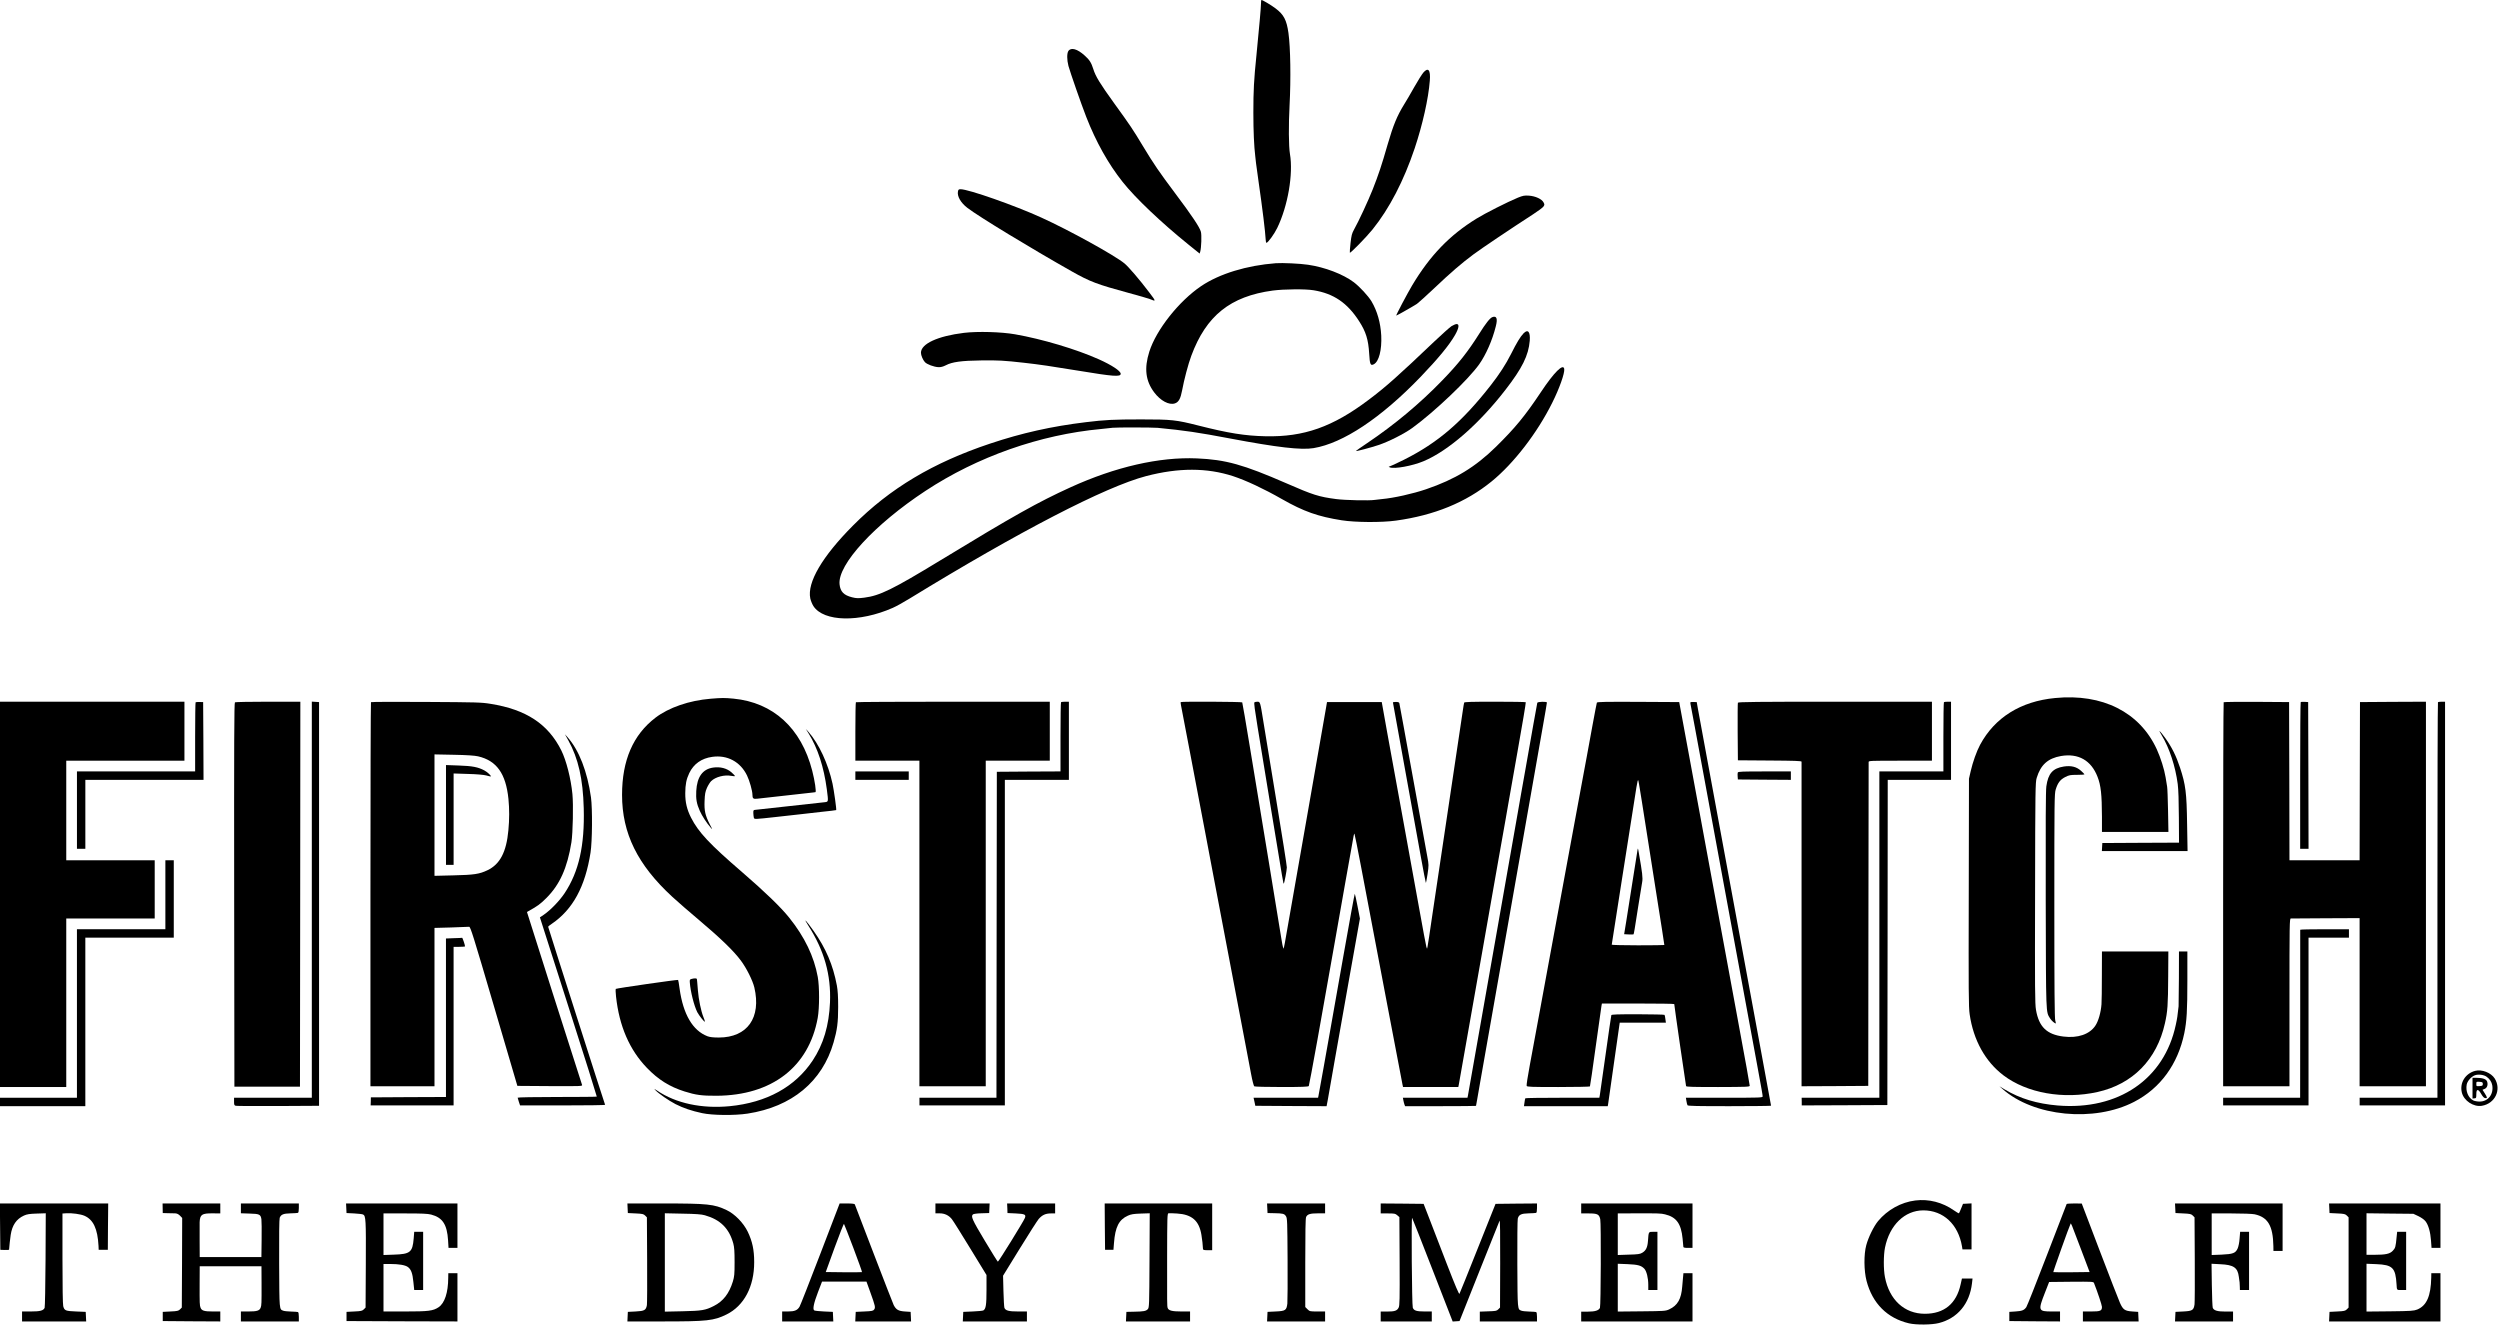 <svg width="151" height="80" viewBox="0 0 151 80" fill="none" xmlns="http://www.w3.org/2000/svg">
<g clip-path="url(#clip0_5697_8344)">
<path d="M76.164 0.217C76.164 0.444 76.053 1.666 75.892 3.308C75.735 4.84 75.703 5.469 75.703 6.806C75.703 7.912 75.745 8.851 75.818 9.439C75.828 9.527 75.851 9.717 75.864 9.855C75.883 9.994 75.943 10.461 76.007 10.896C76.265 12.696 76.417 13.946 76.449 14.492C76.454 14.589 76.472 14.667 76.491 14.667C76.583 14.667 76.965 14.14 77.144 13.77C77.789 12.442 78.121 10.508 77.913 9.3C77.835 8.833 77.826 7.574 77.891 6.339C77.973 4.77 77.946 2.873 77.822 1.99C77.711 1.208 77.545 0.884 77.039 0.504C76.767 0.301 76.265 0 76.191 0C76.177 0 76.164 0.097 76.164 0.217Z" fill="black"/>
<path d="M64.529 3.082C64.437 3.225 64.437 3.609 64.534 3.984C64.631 4.34 65.303 6.279 65.607 7.056C66.197 8.57 66.942 9.902 67.808 10.989C68.582 11.966 70.12 13.428 71.792 14.779L72.459 15.316L72.496 15.191C72.561 14.959 72.588 14.191 72.533 13.997C72.464 13.729 71.976 13.002 71 11.702C70.028 10.406 69.687 9.911 69.024 8.81C68.421 7.806 68.255 7.561 67.306 6.251C66.441 5.053 66.169 4.609 66.035 4.169C65.915 3.785 65.805 3.614 65.515 3.355C65.073 2.952 64.686 2.846 64.529 3.082Z" fill="black"/>
<path d="M85.964 4.391C85.877 4.497 85.633 4.886 85.421 5.261C85.209 5.64 84.933 6.112 84.804 6.316C84.38 7.005 84.155 7.556 83.814 8.722C83.45 9.994 83.266 10.54 82.907 11.452C82.639 12.127 82.059 13.377 81.788 13.858C81.654 14.098 81.626 14.209 81.571 14.691C81.539 14.991 81.52 15.251 81.53 15.264C81.571 15.301 82.534 14.316 82.902 13.858C83.924 12.59 84.79 10.915 85.449 8.953C85.923 7.533 86.278 5.955 86.36 4.881C86.416 4.22 86.264 4.039 85.964 4.391Z" fill="black"/>
<path d="M57.862 11.554C57.798 11.85 58.028 12.248 58.433 12.558C59.129 13.09 62.242 14.982 64.747 16.398C65.847 17.018 66.262 17.175 68.173 17.694C68.781 17.86 69.352 18.022 69.439 18.059C69.84 18.226 69.84 18.221 69.403 17.647C68.841 16.902 68.159 16.107 67.915 15.908C67.326 15.422 64.567 13.899 62.896 13.141C61.293 12.41 58.498 11.429 58.019 11.429C57.913 11.429 57.881 11.452 57.862 11.554Z" fill="black"/>
<path d="M91.683 11.938C91.066 12.192 89.694 12.886 89.187 13.201C87.562 14.2 86.378 15.426 85.296 17.235C85.006 17.721 84.297 19.063 84.333 19.063C84.366 19.063 85.42 18.466 85.586 18.351C85.669 18.295 86.148 17.86 86.65 17.388C87.635 16.453 88.271 15.907 88.989 15.371C89.413 15.051 91.278 13.797 92.6 12.942C92.903 12.747 93.189 12.534 93.226 12.474C93.295 12.372 93.295 12.349 93.23 12.224C93.124 12.021 92.742 11.845 92.346 11.817C92.07 11.799 91.987 11.817 91.683 11.938Z" fill="black"/>
<path d="M77.062 15.898C75.303 16.032 73.664 16.532 72.554 17.277C71.205 18.189 69.837 19.919 69.418 21.242C69.1 22.251 69.192 23.005 69.713 23.699C70.095 24.208 70.611 24.481 70.961 24.366C71.191 24.292 71.306 24.079 71.398 23.588C71.518 22.936 71.767 21.992 71.955 21.488C72.853 19.068 74.313 17.897 76.874 17.55C77.546 17.462 78.854 17.448 79.342 17.532C80.553 17.73 81.382 18.295 82.091 19.401C82.501 20.035 82.648 20.511 82.699 21.363C82.736 22.011 82.777 22.108 82.98 22.001C83.288 21.839 83.468 21.136 83.427 20.266C83.385 19.489 83.187 18.79 82.837 18.198C82.635 17.869 82.132 17.323 81.769 17.046C81.124 16.56 80.023 16.139 79.006 15.991C78.518 15.917 77.463 15.87 77.062 15.898Z" fill="black"/>
<path d="M90.137 19.155C89.99 19.211 89.736 19.535 89.35 20.15C88.668 21.238 88.078 21.982 87.125 22.963C85.762 24.375 84.224 25.656 82.58 26.762C82.198 27.017 81.889 27.234 81.899 27.243C81.922 27.267 82.783 27.04 83.257 26.882C83.87 26.679 84.814 26.202 85.306 25.846C86.642 24.874 88.686 22.931 89.345 22.001C89.75 21.427 90.137 20.553 90.344 19.72C90.469 19.243 90.399 19.058 90.137 19.155Z" fill="black"/>
<path d="M87.669 19.701C87.558 19.775 87.098 20.187 86.642 20.618C84.436 22.718 83.709 23.366 82.668 24.148C80.49 25.79 78.754 26.401 76.437 26.35C75.194 26.323 74.208 26.165 72.385 25.703C71.035 25.36 70.764 25.332 68.931 25.332C67.269 25.332 66.734 25.36 65.592 25.499C63.502 25.753 61.729 26.151 59.813 26.79C56.359 27.942 53.753 29.497 51.524 31.741C49.659 33.615 48.742 35.183 48.941 36.145C48.973 36.289 49.06 36.502 49.134 36.613C49.756 37.561 51.911 37.603 53.923 36.715C54.126 36.627 54.586 36.372 54.945 36.15C61.568 32.092 66.762 29.404 69.226 28.756C71.197 28.243 72.896 28.247 74.48 28.761C75.263 29.02 76.336 29.52 77.427 30.144C78.744 30.894 79.605 31.199 81.042 31.426C81.862 31.555 83.451 31.565 84.312 31.445C86.633 31.125 88.535 30.348 90.096 29.076C91.427 27.993 92.845 26.156 93.752 24.333C94.185 23.472 94.516 22.538 94.48 22.288C94.429 21.927 93.867 22.482 93.066 23.69C92.103 25.133 91.519 25.841 90.363 26.98C89.11 28.21 87.894 28.951 86.131 29.552C85.325 29.825 84.188 30.08 83.469 30.144C83.312 30.158 83.115 30.181 83.027 30.195C82.709 30.246 81.226 30.214 80.706 30.144C79.656 30.006 79.306 29.895 77.708 29.196C75.097 28.058 74.038 27.762 72.293 27.687C70.027 27.59 67.37 28.197 64.653 29.436C62.71 30.32 61.213 31.158 56.82 33.832C53.909 35.604 53.14 35.979 52.201 36.099C51.828 36.145 51.727 36.141 51.464 36.076C50.962 35.951 50.755 35.734 50.709 35.29C50.589 34.1 52.827 31.671 55.899 29.649C59.039 27.581 62.811 26.253 66.513 25.911C66.817 25.883 67.13 25.851 67.204 25.837C67.411 25.809 69.603 25.814 69.921 25.841C71.551 25.999 72.371 26.119 74.319 26.489C77.132 27.021 78.597 27.192 79.338 27.067C81.121 26.771 83.409 25.249 85.799 22.769C86.872 21.649 87.54 20.84 87.89 20.224C88.12 19.817 88.157 19.572 87.982 19.572C87.922 19.572 87.784 19.632 87.669 19.701Z" fill="black"/>
<path d="M92.02 20.136C91.822 20.345 91.61 20.696 91.269 21.376C90.951 22.006 90.565 22.598 90.058 23.25C88.317 25.48 86.853 26.739 84.804 27.766C84.352 27.993 83.947 28.178 83.906 28.183C83.86 28.183 83.874 28.201 83.943 28.229C84.214 28.34 85.306 28.141 85.978 27.859C87.47 27.234 89.317 25.629 90.928 23.546C91.937 22.246 92.324 21.469 92.397 20.581C92.439 20.039 92.287 19.859 92.02 20.136Z" fill="black"/>
<path d="M58.227 20.104C56.633 20.299 55.625 20.766 55.625 21.307C55.625 21.465 55.745 21.742 55.864 21.872C55.993 22.011 56.412 22.163 56.679 22.177C56.831 22.182 56.956 22.149 57.131 22.061C57.504 21.862 58.07 21.784 59.263 21.77C60.294 21.756 60.631 21.774 61.865 21.913C62.744 22.011 63.509 22.122 65.134 22.39C67.257 22.741 67.69 22.774 67.69 22.575C67.69 22.408 67.151 22.052 66.368 21.701C65.01 21.094 62.952 20.479 61.312 20.192C60.469 20.044 59.051 20.007 58.227 20.104Z" fill="black"/>
<path d="M124.125 42.161C122.053 42.36 120.487 43.336 119.599 44.983C119.391 45.367 119.152 46.043 119.032 46.57L118.926 47.033L118.913 53.904C118.899 59.905 118.903 60.835 118.968 61.265C119.193 62.825 119.912 64.12 121.012 64.953C122.431 66.026 124.627 66.415 126.69 65.957C128.813 65.485 130.273 64 130.761 61.811C130.923 61.09 130.95 60.706 130.959 58.98L130.969 57.467H128.961H126.958L126.953 58.91C126.953 59.706 126.944 60.493 126.93 60.659C126.893 61.145 126.746 61.672 126.562 61.946C126.216 62.473 125.498 62.718 124.627 62.607C123.624 62.482 123.149 62.02 122.974 60.997C122.91 60.631 122.905 59.78 122.919 53.922C122.928 47.667 122.937 47.246 123.016 46.987C123.255 46.195 123.693 45.802 124.485 45.663C125.535 45.487 126.308 45.927 126.69 46.917C126.893 47.431 126.953 47.986 126.958 49.332V50.249H128.965H130.973L130.95 48.962C130.936 48.259 130.913 47.607 130.895 47.519C130.881 47.431 130.84 47.176 130.803 46.954C130.72 46.454 130.503 45.77 130.269 45.256C129.237 43.012 126.99 41.879 124.125 42.161Z" fill="black"/>
<path d="M42.923 42.203C41.634 42.309 40.395 42.734 39.589 43.35C38.24 44.382 37.572 45.922 37.572 48.009C37.572 50.337 38.507 52.234 40.612 54.172C40.902 54.441 41.648 55.089 42.269 55.611C43.54 56.685 44.323 57.444 44.747 58.017C45.088 58.471 45.461 59.22 45.562 59.641C45.99 61.469 45.143 62.663 43.421 62.667C43.075 62.667 42.877 62.644 42.73 62.589C41.837 62.246 41.266 61.265 41.049 59.729C41.012 59.443 40.971 59.197 40.957 59.188C40.929 59.16 37.236 59.692 37.195 59.729C37.176 59.748 37.181 59.956 37.209 60.197C37.402 61.978 38.024 63.412 39.074 64.5C39.755 65.208 40.441 65.638 41.348 65.925C42.025 66.138 42.389 66.189 43.282 66.184C46.621 66.165 48.85 64.449 49.389 61.488C49.499 60.886 49.499 59.586 49.393 59.008C49.168 57.767 48.601 56.592 47.671 55.431C47.165 54.797 46.202 53.867 44.825 52.678C42.854 50.98 42.187 50.267 41.74 49.388C41.491 48.898 41.385 48.458 41.39 47.903C41.394 47.38 41.454 47.07 41.629 46.7C41.892 46.145 42.371 45.802 43.02 45.714C43.927 45.585 44.719 46.01 45.12 46.839C45.272 47.149 45.447 47.769 45.447 48C45.447 48.231 45.498 48.273 45.751 48.241C45.875 48.227 46.663 48.139 47.496 48.046C48.334 47.958 49.057 47.875 49.108 47.866C49.158 47.856 49.223 47.847 49.251 47.847C49.315 47.843 49.214 47.153 49.057 46.547C48.394 43.974 46.699 42.429 44.305 42.198C43.757 42.147 43.609 42.147 42.923 42.203Z" fill="black"/>
<path d="M-0.004 54.02V65.656H1.999H4.002V60.567V55.477H6.673H9.344V53.719V51.961H6.673H4.002V48.953V45.946H7.571H11.14V44.164V42.383H5.568H-0.004V54.02Z" fill="black"/>
<path d="M11.814 42.42C11.8 42.434 11.786 43.377 11.786 44.52V46.593H8.217H4.648V48.93V51.266H4.902H5.155V49.184V47.102H8.724H12.293L12.284 44.752L12.27 42.406L12.053 42.401C11.934 42.396 11.828 42.406 11.814 42.42Z" fill="black"/>
<path d="M14.19 42.42C14.144 42.452 14.135 44.807 14.144 54.047L14.158 65.633H16.138H18.118L18.132 54.006L18.141 42.383H16.198C15.125 42.383 14.222 42.401 14.19 42.42Z" fill="black"/>
<path d="M18.834 54.339V66.304H16.485H14.137V66.536C14.137 66.735 14.15 66.767 14.243 66.79C14.298 66.804 15.454 66.809 16.808 66.804L19.271 66.79V54.598V42.406L19.055 42.392L18.834 42.378V54.339Z" fill="black"/>
<path d="M22.407 42.411C22.389 42.429 22.375 47.658 22.375 54.029V65.61H24.309H26.243V60.831V56.046L27.247 56.019C27.795 56 28.288 55.982 28.334 55.977C28.412 55.963 28.569 56.458 29.835 60.775L31.249 65.587L33.215 65.601C35.076 65.61 35.181 65.606 35.158 65.532C34.855 64.611 31.82 55.089 31.829 55.084C32.488 54.714 32.612 54.626 32.99 54.251C33.809 53.441 34.265 52.423 34.514 50.873C34.601 50.313 34.638 48.62 34.574 47.959C34.482 47.024 34.205 45.932 33.901 45.321C33.105 43.729 31.779 42.855 29.637 42.513C29.071 42.42 28.808 42.415 25.737 42.397C23.927 42.383 22.43 42.392 22.407 42.411ZM28.873 45.682C29.996 45.941 30.554 46.723 30.71 48.255C30.77 48.865 30.77 49.485 30.706 50.152C30.586 51.466 30.199 52.201 29.444 52.562C28.956 52.794 28.642 52.844 27.385 52.872L26.243 52.9V49.231V45.566L27.408 45.589C28.2 45.603 28.666 45.636 28.873 45.682Z" fill="black"/>
<path d="M26.938 49.226V52.238H27.168H27.398V49.481V46.718L28.264 46.746C28.807 46.76 29.217 46.797 29.378 46.839C29.516 46.88 29.636 46.904 29.645 46.899C29.682 46.857 29.447 46.64 29.254 46.533C28.881 46.334 28.545 46.265 27.711 46.237L26.938 46.209V49.226Z" fill="black"/>
<path d="M51.696 42.415C51.678 42.429 51.664 43.234 51.664 44.197V45.946H53.598H55.532V55.778V65.61H57.535H59.539V55.778V45.946H61.473H63.407V44.164V42.383H57.568C54.353 42.383 51.71 42.397 51.696 42.415Z" fill="black"/>
<path d="M64.087 42.415C64.068 42.429 64.054 43.377 64.054 44.52V46.593L62.134 46.602L60.209 46.616L60.196 56.463L60.186 66.304H57.861H55.535V66.535V66.767H58.114H60.693V56.934V47.102H62.627H64.561V44.742V42.383H64.34C64.216 42.383 64.1 42.397 64.087 42.415Z" fill="black"/>
<path d="M71.319 42.406C71.305 42.42 71.314 42.517 71.337 42.628C71.36 42.734 71.586 43.914 71.839 45.252C72.093 46.589 72.392 48.171 72.507 48.768C72.618 49.365 72.751 50.063 72.802 50.318C72.848 50.572 72.972 51.215 73.073 51.752C73.175 52.284 73.341 53.159 73.442 53.696C73.599 54.538 74.989 61.834 75.316 63.551C75.381 63.879 75.491 64.472 75.565 64.865C75.638 65.263 75.726 65.596 75.758 65.615C75.79 65.638 76.536 65.656 77.412 65.656C78.636 65.656 79.019 65.642 79.051 65.596C79.083 65.554 79.894 61.062 80.612 56.958C80.819 55.755 81.736 50.605 81.763 50.466C81.777 50.392 81.8 50.346 81.809 50.355C81.823 50.364 81.998 51.248 82.201 52.312C82.403 53.381 82.73 55.116 82.933 56.171C83.135 57.226 83.518 59.248 83.785 60.659C84.301 63.384 84.66 65.258 84.71 65.504L84.743 65.656H86.41H88.081L88.109 65.527C88.136 65.402 88.247 64.773 88.85 61.33C88.961 60.691 89.283 58.873 89.564 57.282C90.172 53.844 90.126 54.089 90.504 51.937C90.669 50.993 90.858 49.934 90.923 49.578C90.987 49.221 91.056 48.805 91.084 48.652C91.111 48.5 91.365 47.042 91.655 45.413C91.945 43.785 92.171 42.438 92.157 42.415C92.148 42.397 91.309 42.383 90.296 42.383C88.864 42.383 88.45 42.397 88.436 42.438C88.422 42.471 88.385 42.707 88.348 42.961C88.312 43.215 88.146 44.34 87.975 45.46C87.239 50.392 86.562 54.931 86.502 55.338C86.368 56.282 86.244 57.078 86.221 57.189L86.193 57.305L86.152 57.189C86.133 57.124 85.935 56.092 85.724 54.899C85.507 53.7 85.06 51.234 84.729 49.416C84.397 47.597 83.974 45.275 83.789 44.257L83.458 42.406H81.805H80.151L80.096 42.73C79.99 43.345 79.152 48.148 78.972 49.161C78.871 49.721 78.595 51.313 78.351 52.701C77.448 57.883 77.55 57.332 77.504 57.235C77.481 57.198 77.43 56.934 77.388 56.657C77.342 56.375 76.997 54.274 76.624 51.984C76.246 49.693 75.74 46.616 75.496 45.14C75.256 43.669 75.044 42.447 75.031 42.424C75.008 42.383 71.36 42.364 71.319 42.406Z" fill="black"/>
<path d="M75.768 42.42C75.731 42.443 75.791 42.892 75.962 43.933C76.095 44.747 76.454 46.931 76.758 48.791C77.532 53.487 77.513 53.395 77.541 53.367C77.578 53.33 77.725 52.562 77.725 52.391C77.73 52.308 77.44 50.475 77.085 48.319C76.731 46.163 76.376 43.988 76.293 43.493C76.118 42.401 76.114 42.383 75.948 42.383C75.874 42.383 75.796 42.401 75.768 42.42Z" fill="black"/>
<path d="M84.133 42.429C84.133 42.443 84.446 44.173 84.828 46.274C85.21 48.37 85.653 50.813 85.809 51.697C85.97 52.58 86.108 53.316 86.122 53.325C86.131 53.339 86.177 53.099 86.224 52.798C86.302 52.257 86.302 52.238 86.21 51.743C86.159 51.47 85.887 49.971 85.606 48.421C85.325 46.866 85.081 45.506 85.054 45.39C85.031 45.275 84.906 44.59 84.777 43.863C84.648 43.137 84.533 42.512 84.52 42.471C84.506 42.42 84.446 42.397 84.317 42.397C84.216 42.397 84.133 42.41 84.133 42.429Z" fill="black"/>
<path d="M92.853 42.448C92.839 42.494 92.471 44.553 92.139 46.455C92.061 46.899 91.937 47.597 91.863 48.005C91.794 48.412 91.702 48.921 91.665 49.138C91.628 49.356 91.356 50.883 91.066 52.539C90.776 54.191 90.505 55.722 90.468 55.94C90.122 57.911 88.704 65.953 88.662 66.179L88.635 66.304H86.682H84.734L84.762 66.452C84.776 66.536 84.808 66.651 84.827 66.707L84.868 66.813H87.009C88.188 66.813 89.151 66.804 89.151 66.795C89.151 66.785 89.183 66.614 89.22 66.415C89.257 66.212 89.326 65.809 89.376 65.518C89.501 64.81 91.886 51.248 92.006 50.596C92.089 50.119 92.692 46.714 93.203 43.79C93.332 43.072 93.433 42.462 93.433 42.434C93.433 42.364 92.881 42.378 92.853 42.448Z" fill="black"/>
<path d="M96.451 42.439C96.437 42.471 96.326 43.059 96.198 43.748C96.073 44.433 95.907 45.331 95.834 45.738C95.76 46.145 95.645 46.76 95.58 47.103C95.516 47.445 95.194 49.194 94.862 50.989C94.121 55.001 93.794 56.787 93.407 58.878C93.246 59.767 93.071 60.715 93.02 60.983C92.932 61.456 92.85 61.913 92.398 64.347C92.278 64.99 92.191 65.546 92.21 65.587C92.233 65.647 92.477 65.657 94.121 65.657C95.157 65.657 96.018 65.638 96.032 65.62C96.045 65.597 96.202 64.532 96.377 63.246C96.557 61.964 96.713 60.845 96.727 60.766L96.755 60.613H98.937C100.139 60.613 101.125 60.627 101.125 60.646C101.125 60.734 101.82 65.546 101.839 65.601C101.857 65.647 102.267 65.657 103.773 65.657C105.49 65.652 105.684 65.647 105.684 65.578C105.684 65.509 105.449 64.213 104.924 61.377C104.463 58.878 104.15 57.18 104.049 56.634C104.017 56.444 103.828 55.431 103.635 54.39C103.441 53.344 103.211 52.095 103.123 51.614C103.036 51.128 102.852 50.129 102.714 49.393C102.575 48.653 102.341 47.376 102.189 46.547C102.037 45.719 101.802 44.451 101.668 43.725L101.424 42.406L98.947 42.392C96.99 42.383 96.465 42.392 96.451 42.439ZM99.002 47.385C99.029 47.524 99.099 47.968 99.163 48.375C99.412 49.939 100.121 54.455 100.181 54.853C100.218 55.08 100.31 55.672 100.388 56.162C100.462 56.653 100.526 57.064 100.526 57.078C100.526 57.087 99.812 57.097 98.937 57.097C98.062 57.097 97.349 57.078 97.349 57.06C97.349 57.041 97.616 55.316 97.947 53.229C98.274 51.147 98.615 48.972 98.707 48.398C98.937 46.917 98.928 46.95 99.002 47.385Z" fill="black"/>
<path d="M98.899 51.382C98.867 51.572 98.692 52.697 98.475 54.066C98.406 54.496 98.296 55.204 98.227 55.639L98.098 56.426L98.374 56.44C98.526 56.449 98.655 56.444 98.664 56.435C98.687 56.412 98.729 56.171 98.954 54.714C99.06 54.052 99.166 53.4 99.189 53.266C99.231 53.03 99.198 52.724 98.986 51.521C98.931 51.197 98.931 51.197 98.899 51.382Z" fill="black"/>
<path d="M102.109 42.54C102.127 42.619 102.243 43.234 102.367 43.91C102.491 44.585 102.675 45.594 102.781 46.154C102.97 47.185 103.283 48.874 103.587 50.526C103.675 51.021 103.905 52.261 104.094 53.279C104.283 54.297 104.623 56.148 104.854 57.397C105.084 58.642 105.3 59.822 105.337 60.011C105.397 60.317 105.793 62.464 106.12 64.259C106.396 65.753 106.465 66.147 106.465 66.221C106.465 66.299 106.323 66.304 104.149 66.304H101.828L101.86 66.503C101.874 66.609 101.907 66.725 101.925 66.757C101.953 66.804 102.528 66.813 104.467 66.813C105.844 66.813 106.972 66.799 106.972 66.785C106.972 66.776 106.866 66.198 106.737 65.504C106.613 64.809 106.424 63.805 106.327 63.273C106.231 62.737 105.908 61.002 105.614 59.41C105.319 57.818 105.01 56.134 104.923 55.662C104.692 54.399 103.541 48.166 103.058 45.552C102.827 44.303 102.602 43.086 102.56 42.845L102.482 42.406L102.284 42.401C102.081 42.397 102.081 42.397 102.109 42.54Z" fill="black"/>
<path d="M104.969 42.443C104.955 42.471 104.95 43.271 104.955 44.21L104.969 45.922L106.894 45.936C108.381 45.946 108.814 45.959 108.814 46.006C108.814 46.033 108.814 50.461 108.814 55.838V65.61L110.826 65.601L112.843 65.587L112.853 55.847C112.862 50.489 112.866 46.071 112.866 46.024C112.866 45.95 112.986 45.946 114.777 45.946H116.689V44.164V42.383H110.84C106.194 42.383 104.983 42.397 104.969 42.443Z" fill="black"/>
<path d="M117.413 42.415C117.395 42.429 117.381 43.377 117.381 44.52V46.593H115.447H113.513V56.449V66.304H111.169H108.82L108.825 66.535V66.767L111.408 66.757L113.996 66.744L114.01 56.921L114.019 47.102H115.931H117.842V44.742V42.383H117.644C117.533 42.383 117.427 42.397 117.413 42.415Z" fill="black"/>
<path d="M134.31 42.415C134.291 42.429 134.277 47.657 134.277 54.029V65.61H136.28H138.284V60.544C138.284 55.75 138.288 55.477 138.367 55.477C138.408 55.477 139.361 55.472 140.485 55.463L142.52 55.454V60.53V65.61H144.524H146.527V53.996V42.383L144.537 42.392L142.543 42.406L142.53 47.181L142.52 51.961H140.402H138.284L138.275 47.181L138.261 42.406L136.299 42.392C135.221 42.387 134.323 42.397 134.31 42.415Z" fill="black"/>
<path d="M138.962 42.411C138.944 42.429 138.93 44.428 138.93 46.857V51.267H139.183H139.436L139.427 46.834L139.413 42.406L139.206 42.392C139.091 42.383 138.98 42.392 138.962 42.411Z" fill="black"/>
<path d="M147.253 42.415C147.234 42.429 147.221 47.815 147.221 54.376V66.304H144.872H142.523V66.535V66.767H145.102H147.681V54.575V42.383H147.483C147.373 42.383 147.267 42.397 147.253 42.415Z" fill="black"/>
<path d="M48.839 44.298C49.397 45.2 49.76 46.325 49.94 47.671C50.041 48.472 50.05 48.425 49.77 48.458C49.328 48.509 45.713 48.907 45.602 48.916C45.51 48.925 45.496 48.949 45.501 49.115C45.505 49.217 45.519 49.342 45.533 49.393C45.565 49.49 45.565 49.49 46.901 49.342C47.638 49.263 48.328 49.184 48.443 49.17C48.558 49.157 49.065 49.096 49.572 49.041C50.078 48.99 50.497 48.939 50.506 48.93C50.534 48.902 50.373 47.75 50.285 47.334C50.023 46.131 49.461 44.923 48.835 44.21L48.669 44.025L48.839 44.298Z" fill="black"/>
<path d="M130.568 44.414C131.029 45.168 131.397 46.297 131.535 47.357C131.577 47.69 131.6 48.393 131.604 49.379L131.613 50.896L129.297 50.906L126.981 50.919L126.967 51.16L126.953 51.405H129.541H132.129L132.101 49.772C132.074 47.875 132.014 47.403 131.673 46.362C131.443 45.663 131.176 45.127 130.794 44.595C130.439 44.104 130.315 44.002 130.568 44.414Z" fill="black"/>
<path d="M34.328 44.72C34.931 45.812 35.212 47.052 35.258 48.815C35.318 51.077 34.964 52.65 34.102 53.95C33.794 54.413 33.246 54.978 32.845 55.251L32.61 55.408L34.337 60.812C35.291 63.783 36.055 66.226 36.046 66.235C36.036 66.249 34.954 66.258 33.647 66.258C32.339 66.258 31.266 66.277 31.266 66.3C31.266 66.318 31.298 66.43 31.339 66.55L31.413 66.767H33.992C35.406 66.767 36.557 66.753 36.548 66.73C36.52 66.689 33.108 56.014 33.108 55.973C33.108 55.959 33.204 55.88 33.329 55.797C34.6 54.931 35.346 53.557 35.668 51.498C35.774 50.827 35.788 48.847 35.696 48.167C35.479 46.608 34.973 45.312 34.287 44.535L34.121 44.35L34.328 44.72Z" fill="black"/>
<path d="M124.658 46.297C123.986 46.404 123.709 46.714 123.599 47.495C123.562 47.759 123.553 49.739 123.562 54.367C123.58 61.423 123.567 61.089 123.824 61.511C123.907 61.645 124.101 61.816 124.17 61.816C124.179 61.816 124.165 61.737 124.138 61.64C124.096 61.515 124.082 59.738 124.082 54.714C124.082 48.324 124.087 47.944 124.165 47.685C124.29 47.278 124.446 47.079 124.745 46.931C124.971 46.815 125.054 46.801 125.45 46.801C125.699 46.801 125.901 46.788 125.901 46.769C125.901 46.755 125.809 46.658 125.694 46.556C125.418 46.311 125.1 46.232 124.658 46.297Z" fill="black"/>
<path d="M43.072 46.362C42.436 46.455 42.1 46.927 42.054 47.778C42.026 48.255 42.077 48.551 42.27 48.981C42.404 49.282 42.676 49.698 42.91 49.971C43.049 50.133 43.049 50.129 42.869 49.786C42.593 49.24 42.533 48.977 42.556 48.38C42.574 47.945 42.597 47.825 42.703 47.579C42.772 47.426 42.887 47.246 42.952 47.181C43.219 46.922 43.758 46.783 44.172 46.862C44.292 46.885 44.389 46.89 44.389 46.871C44.389 46.848 44.297 46.751 44.181 46.649C43.901 46.404 43.5 46.298 43.072 46.362Z" fill="black"/>
<path d="M51.664 46.848V47.103H53.276H54.888V46.848V46.594H53.276H51.664V46.848Z" fill="black"/>
<path d="M104.963 46.659C104.949 46.696 104.945 46.802 104.954 46.899L104.968 47.08L106.57 47.093L108.168 47.103V46.848V46.594H106.58C105.263 46.594 104.982 46.603 104.963 46.659Z" fill="black"/>
<path d="M9.989 54.043V56.125H7.318H4.647V61.214V66.304H2.322H-0.004V66.559V66.813H2.575H5.154V61.723V56.634H7.825H10.496V54.297V51.96H10.242H9.989V54.043Z" fill="black"/>
<path d="M81.121 57.851C80.744 59.993 80.389 62.006 80.329 62.325C80.269 62.645 80.099 63.621 79.942 64.5C79.786 65.379 79.647 66.143 79.634 66.198L79.611 66.305H77.663H75.715L75.77 66.545L75.821 66.79L77.976 66.804L80.126 66.814L80.145 66.712C80.159 66.652 80.177 66.531 80.196 66.443C80.209 66.356 80.398 65.291 80.61 64.084C81.038 61.687 81.098 61.354 81.508 59.017C81.665 58.152 81.867 57.004 81.964 56.463L82.139 55.482L81.996 54.742C81.918 54.339 81.844 53.992 81.83 53.983C81.816 53.969 81.499 55.714 81.121 57.851Z" fill="black"/>
<path d="M48.815 55.894C49.782 57.402 50.201 58.878 50.132 60.544C50.072 61.946 49.736 63.075 49.082 64.06C48.028 65.647 46.305 66.596 44.072 66.814C42.391 66.975 40.825 66.642 39.693 65.874C39.499 65.745 39.49 65.74 39.591 65.851C39.771 66.045 40.388 66.476 40.802 66.689C41.277 66.929 41.765 67.096 42.409 67.234C43.036 67.369 44.367 67.382 45.154 67.262C47.83 66.85 49.667 65.328 50.349 62.959C50.565 62.21 50.625 61.765 50.625 60.821C50.625 60.188 50.602 59.827 50.547 59.526C50.316 58.286 49.883 57.277 49.142 56.227C48.686 55.584 48.479 55.371 48.815 55.894Z" fill="black"/>
<path d="M138.933 56.158C138.938 56.181 138.938 58.471 138.933 61.248L138.928 66.305H136.603H134.277V66.536V66.767H136.856H139.435V61.701V56.634H140.655H141.876V56.38V56.126H140.402C139.592 56.126 138.933 56.139 138.933 56.158Z" fill="black"/>
<path d="M27.411 56.666L26.936 56.685V61.469V66.258L24.671 66.267L22.4 66.281L22.396 66.522L22.387 66.767H24.892H27.397V61.978V57.189H27.742C27.931 57.189 28.088 57.175 28.088 57.161C28.088 57.078 27.936 56.634 27.913 56.643C27.894 56.648 27.669 56.662 27.411 56.666Z" fill="black"/>
<path d="M131.606 59.072C131.601 59.961 131.592 60.729 131.587 60.78C131.528 61.34 131.5 61.529 131.417 61.904C130.717 65.185 127.949 67.072 124.288 66.772C123.031 66.665 122.018 66.36 121.088 65.805L120.766 65.61L120.95 65.772C122.829 67.443 126.49 67.803 128.903 66.55C130.487 65.731 131.546 64.278 131.933 62.399C132.08 61.668 132.117 61.053 132.117 59.211V57.467H131.864H131.61L131.606 59.072Z" fill="black"/>
<path d="M41.766 59.128C41.665 59.156 41.651 59.183 41.665 59.341C41.706 59.896 41.918 60.738 42.116 61.136C42.227 61.344 42.544 61.747 42.576 61.71C42.586 61.7 42.544 61.566 42.48 61.414C42.342 61.071 42.194 60.354 42.153 59.817C42.135 59.595 42.116 59.364 42.111 59.308C42.107 59.248 42.098 59.174 42.093 59.142C42.088 59.081 41.955 59.077 41.766 59.128Z" fill="black"/>
<path d="M97.324 61.316C97.31 61.349 97.159 62.417 96.979 63.69C96.799 64.962 96.643 66.073 96.629 66.151L96.601 66.304H94.372C93.152 66.304 92.139 66.318 92.13 66.336C92.116 66.359 92.093 66.471 92.079 66.591L92.047 66.813H94.575H97.108L97.131 66.683C97.14 66.614 97.306 65.48 97.49 64.162L97.831 61.77H99.226H100.621L100.589 61.547C100.575 61.427 100.552 61.316 100.538 61.298C100.529 61.279 99.806 61.265 98.931 61.261C97.688 61.261 97.343 61.27 97.324 61.316Z" fill="black"/>
<path d="M149.5 64.68C148.906 64.837 148.556 65.402 148.694 65.985C148.814 66.484 149.399 66.873 149.905 66.79C150.707 66.656 151.103 65.814 150.679 65.138C150.458 64.791 149.901 64.574 149.5 64.68ZM150.2 65.041C150.384 65.175 150.499 65.356 150.532 65.55C150.624 66.096 150.283 66.535 149.767 66.535C149.629 66.535 149.459 66.503 149.385 66.466C149.081 66.309 148.915 65.906 148.989 65.504C149.03 65.291 149.274 65.018 149.491 64.944C149.707 64.87 150.034 64.916 150.2 65.041Z" fill="black"/>
<path d="M149.34 65.726V66.35L149.455 66.341C149.561 66.332 149.57 66.313 149.57 66.087C149.57 65.758 149.681 65.754 149.869 66.082C149.966 66.249 150.04 66.323 150.114 66.327C150.247 66.337 150.242 66.299 150.081 66.04L149.943 65.823L150.077 65.767C150.229 65.703 150.288 65.508 150.219 65.319C150.164 65.175 149.948 65.101 149.584 65.101H149.34V65.726ZM149.962 65.471C149.962 65.573 149.939 65.587 149.768 65.601C149.575 65.615 149.57 65.61 149.57 65.471C149.57 65.332 149.575 65.328 149.768 65.342C149.939 65.356 149.962 65.37 149.962 65.471Z" fill="black"/>
<path d="M115.683 72.509C114.822 72.615 113.997 73.078 113.436 73.753C113.173 74.073 112.851 74.73 112.722 75.211C112.57 75.766 112.579 76.756 112.74 77.367C113.095 78.727 113.993 79.625 115.305 79.93C115.747 80.032 116.677 80.023 117.11 79.912C118.243 79.62 118.966 78.746 119.109 77.506L119.141 77.224H118.819H118.501L118.423 77.571C118.169 78.741 117.428 79.352 116.263 79.352C115.029 79.352 114.112 78.51 113.85 77.136C113.758 76.664 113.762 75.803 113.855 75.35C114.131 73.994 115.043 73.11 116.166 73.106C117.377 73.106 118.28 73.948 118.506 75.29L118.533 75.465H118.805H119.081V74.077V72.685L118.823 72.698L118.565 72.712L118.455 72.985C118.395 73.138 118.335 73.267 118.321 73.281C118.308 73.295 118.174 73.217 118.022 73.11C117.327 72.62 116.498 72.407 115.683 72.509Z" fill="black"/>
<path d="M0.006 74.087L0.02 75.489L0.287 75.498C0.43 75.507 0.549 75.493 0.549 75.475C0.563 75.271 0.609 74.827 0.646 74.587C0.738 73.994 0.991 73.629 1.447 73.42C1.632 73.337 1.784 73.314 2.221 73.3L2.764 73.282L2.751 76.095C2.741 77.645 2.718 78.95 2.695 78.996C2.617 79.163 2.419 79.213 1.862 79.213H1.332V79.514V79.815H3.266H5.205L5.191 79.523L5.177 79.237L4.597 79.213C3.953 79.186 3.893 79.163 3.819 78.894C3.791 78.792 3.773 77.7 3.773 76.011V73.296L3.994 73.282C4.344 73.258 4.874 73.333 5.104 73.434C5.638 73.67 5.896 74.216 5.951 75.257L5.96 75.489H6.237H6.513L6.522 74.087L6.536 72.689H3.262H-0.008L0.006 74.087Z" fill="black"/>
<path d="M9.825 72.976L9.83 73.268L10.129 73.277C10.295 73.282 10.497 73.286 10.58 73.286C10.686 73.291 10.778 73.333 10.87 73.425L11.004 73.564L10.995 76.271L10.981 78.977L10.875 79.084C10.783 79.176 10.714 79.195 10.299 79.213L9.83 79.237V79.514V79.792L11.57 79.806L13.306 79.815V79.514V79.213H12.846C12.339 79.213 12.183 79.167 12.114 78.987C12.058 78.839 12.054 78.751 12.058 77.488L12.063 76.484H13.928H15.793L15.798 77.488C15.802 78.751 15.798 78.839 15.742 78.987C15.673 79.167 15.517 79.213 15.01 79.213H14.55V79.514V79.815H16.3H18.05V79.542C18.05 79.366 18.031 79.26 17.994 79.246C17.962 79.237 17.773 79.223 17.575 79.218C17.377 79.213 17.165 79.19 17.11 79.167C16.866 79.075 16.875 79.167 16.861 76.322C16.852 74.66 16.866 73.629 16.894 73.555C16.972 73.356 17.115 73.296 17.543 73.286C17.759 73.282 17.962 73.268 17.994 73.258C18.031 73.245 18.05 73.138 18.05 72.962V72.689H16.3H14.55V72.986V73.282L15.079 73.3C15.673 73.314 15.742 73.351 15.789 73.638C15.802 73.735 15.812 74.286 15.802 74.869L15.789 75.928H13.928H12.063L12.058 74.943C12.054 74.406 12.058 73.897 12.058 73.823C12.081 73.356 12.187 73.282 12.85 73.286L13.306 73.291V72.99V72.689H11.566H9.82L9.825 72.976Z" fill="black"/>
<path d="M20.916 72.976L20.93 73.268L21.39 73.291C21.644 73.305 21.888 73.333 21.929 73.356C22.095 73.434 22.109 73.661 22.095 76.354L22.081 78.977L21.975 79.084C21.883 79.176 21.814 79.195 21.4 79.213L20.93 79.237V79.514V79.792L24.282 79.806L27.63 79.815V78.357V76.9H27.354H27.078L27.073 77.187C27.069 78.075 26.857 78.714 26.488 78.959C26.152 79.181 25.88 79.213 24.467 79.213H23.163V77.779V76.345H23.569C24.089 76.345 24.471 76.409 24.632 76.525C24.831 76.668 24.918 76.905 24.969 77.437L25.019 77.918H25.286H25.558V76.16V74.401H25.286H25.019L24.987 74.804C24.918 75.637 24.78 75.748 23.799 75.78L23.163 75.803V74.545V73.291H24.467C25.489 73.291 25.825 73.305 26.042 73.36C26.732 73.541 27.004 73.957 27.064 74.92L27.091 75.373H27.363H27.63V74.031V72.689H24.269H20.902L20.916 72.976Z" fill="black"/>
<path d="M37.908 72.976L37.922 73.268L38.392 73.291C38.806 73.309 38.875 73.328 38.967 73.42L39.073 73.527L39.087 76.104C39.096 77.52 39.087 78.746 39.073 78.829C39.018 79.135 38.926 79.186 38.396 79.213L37.922 79.237L37.908 79.523L37.895 79.815H40.004C42.716 79.815 43.112 79.773 43.881 79.394C44.94 78.871 45.557 77.71 45.553 76.229C45.553 75.493 45.442 74.98 45.166 74.401C44.908 73.865 44.378 73.319 43.881 73.087C43.13 72.731 42.753 72.689 40.05 72.689H37.895L37.908 72.976ZM42.573 73.402C43.508 73.666 44.038 74.193 44.291 75.105C44.351 75.331 44.369 75.581 44.369 76.229C44.369 76.974 44.355 77.099 44.263 77.409C44.038 78.135 43.678 78.598 43.117 78.88C42.61 79.139 42.394 79.176 41.228 79.2L40.156 79.223V76.252V73.282L41.228 73.305C42.044 73.319 42.361 73.342 42.573 73.402Z" fill="black"/>
<path d="M49.549 75.729C48.905 77.404 48.343 78.843 48.292 78.927C48.159 79.144 47.993 79.213 47.588 79.213H47.242V79.514V79.815H48.785H50.332L50.318 79.523L50.305 79.237L49.775 79.213C49.485 79.2 49.218 79.172 49.181 79.149C49.075 79.079 49.149 78.718 49.407 78.043L49.651 77.409H50.995H52.335L52.575 78.075C52.865 78.88 52.888 78.977 52.796 79.098C52.741 79.176 52.662 79.195 52.206 79.213L51.686 79.237L51.672 79.523L51.658 79.815H53.344H55.029L55.016 79.523L55.002 79.237L54.647 79.213C54.26 79.186 54.122 79.102 53.979 78.825C53.943 78.755 53.404 77.367 52.782 75.748C52.16 74.128 51.645 72.777 51.631 72.745C51.612 72.708 51.474 72.689 51.161 72.689H50.714L49.549 75.729ZM51.548 75.387C51.843 76.174 52.078 76.821 52.064 76.835C52.054 76.844 51.557 76.849 50.959 76.844L49.876 76.831L50.41 75.359C50.705 74.554 50.959 73.906 50.977 73.925C50.995 73.948 51.253 74.605 51.548 75.387Z" fill="black"/>
<path d="M56.5 72.99V73.286H56.744C57.053 73.282 57.315 73.407 57.499 73.647C57.578 73.744 58.075 74.54 58.609 75.415L59.585 77.011V77.904C59.585 78.816 59.548 79.052 59.397 79.149C59.36 79.172 59.074 79.2 58.756 79.213L58.181 79.237L58.167 79.523L58.153 79.815H60.092H62.026V79.514V79.213H61.496C60.935 79.213 60.736 79.163 60.667 78.996C60.649 78.95 60.621 78.496 60.608 77.983L60.585 77.053L61.579 75.438C62.127 74.545 62.648 73.735 62.735 73.629C62.947 73.388 63.15 73.291 63.472 73.291H63.73V72.99V72.689H62.279H60.829L60.843 72.976L60.852 73.268L61.344 73.291C61.906 73.319 61.984 73.356 61.902 73.569C61.833 73.754 60.318 76.206 60.271 76.206C60.253 76.206 59.894 75.632 59.475 74.929C58.715 73.661 58.627 73.462 58.77 73.347C58.803 73.319 59.037 73.286 59.291 73.282L59.747 73.268L59.76 72.976L59.774 72.689H58.135H56.5V72.99Z" fill="black"/>
<path d="M66.732 74.087L66.746 75.489H66.999H67.252L67.284 75.086C67.358 74.11 67.579 73.67 68.127 73.425C68.311 73.342 68.468 73.314 68.901 73.3L69.444 73.282L69.43 76.127C69.417 78.839 69.412 78.977 69.329 79.07C69.223 79.19 69.076 79.218 68.496 79.227L68.035 79.237L68.021 79.523L68.007 79.815H69.946H71.88V79.514V79.213H71.351C70.789 79.213 70.577 79.158 70.526 78.996C70.49 78.871 70.49 78.723 70.494 75.919C70.499 73.513 70.503 73.296 70.577 73.282C70.618 73.272 70.849 73.282 71.093 73.296C71.991 73.351 72.428 73.73 72.566 74.587C72.612 74.859 72.654 75.23 72.659 75.428C72.663 75.498 72.709 75.512 72.939 75.512H73.216V74.1V72.689H69.969H66.723L66.732 74.087Z" fill="black"/>
<path d="M76.545 72.976L76.559 73.268L76.973 73.277C77.494 73.286 77.577 73.309 77.673 73.462C77.751 73.578 77.756 73.79 77.77 76.044C77.779 77.39 77.77 78.607 77.756 78.737C77.706 79.144 77.641 79.186 77.056 79.213L76.559 79.237L76.545 79.523L76.531 79.815H78.286H80.036V79.514V79.213H79.57C79.119 79.213 79.105 79.209 78.972 79.079L78.838 78.945V76.28C78.838 74.429 78.852 73.587 78.889 73.508C78.967 73.337 79.133 73.286 79.607 73.286H80.036V72.99V72.689H78.286H76.531L76.545 72.976Z" fill="black"/>
<path d="M83.394 72.99V73.291H83.828C84.223 73.291 84.279 73.3 84.394 73.402L84.523 73.513L84.537 76.178C84.546 78.533 84.541 78.857 84.477 78.982C84.38 79.172 84.237 79.218 83.777 79.218H83.394V79.514V79.815H84.937H86.48V79.514V79.213H86.042C85.559 79.213 85.402 79.163 85.333 78.987C85.278 78.853 85.237 73.504 85.292 73.559C85.306 73.578 85.868 74.994 86.531 76.706L87.742 79.82L87.949 79.806L88.156 79.792L89.344 76.807C89.998 75.165 90.551 73.781 90.574 73.731C90.606 73.67 90.615 74.563 90.611 76.308L90.602 78.978L90.496 79.084C90.403 79.181 90.339 79.19 89.888 79.204L89.381 79.223V79.519V79.815H91.108H92.835V79.542C92.835 79.366 92.816 79.26 92.78 79.246C92.747 79.237 92.559 79.223 92.361 79.218C92.162 79.213 91.951 79.19 91.895 79.167C91.656 79.075 91.661 79.163 91.647 76.363C91.642 74.929 91.651 73.689 91.674 73.606C91.734 73.365 91.882 73.296 92.328 73.286C92.545 73.282 92.747 73.268 92.78 73.259C92.816 73.245 92.835 73.138 92.835 72.962V72.689L91.582 72.699L90.33 72.713L89.261 75.392C88.677 76.868 88.175 78.103 88.152 78.145C88.124 78.191 87.907 77.682 87.378 76.317C86.977 75.276 86.498 74.04 86.319 73.569L85.987 72.713L84.689 72.699L83.394 72.689V72.99Z" fill="black"/>
<path d="M95.504 72.99V73.291H95.96C96.489 73.291 96.586 73.342 96.655 73.638C96.71 73.869 96.692 78.88 96.637 78.996C96.563 79.153 96.342 79.223 95.914 79.223H95.504V79.519V79.815H98.866H102.227V78.357V76.9H101.956H101.679L101.656 77.145C101.642 77.275 101.619 77.529 101.606 77.71C101.55 78.459 101.329 78.848 100.823 79.084C100.602 79.186 100.542 79.19 99.156 79.204L97.714 79.218V77.774V76.331L98.304 76.354C98.935 76.382 99.137 76.437 99.322 76.636C99.455 76.784 99.556 77.192 99.556 77.603V77.918H99.833H100.109V76.16V74.401H99.856C99.566 74.401 99.579 74.383 99.538 74.947C99.51 75.341 99.418 75.535 99.188 75.669C99.059 75.748 98.925 75.766 98.373 75.78L97.714 75.803V74.545V73.291L98.787 73.286C100.169 73.282 100.321 73.286 100.569 73.347C101.256 73.513 101.541 73.911 101.629 74.813C101.652 75.058 101.675 75.285 101.675 75.313C101.675 75.354 101.762 75.373 101.951 75.373H102.227V74.031V72.689H98.866H95.504V72.99Z" fill="black"/>
<path d="M124.826 72.722C124.812 72.745 124.283 74.124 123.643 75.79C123.003 77.455 122.441 78.876 122.39 78.95C122.257 79.139 122.137 79.186 121.732 79.213L121.363 79.237V79.514V79.792L122.897 79.806L124.426 79.815V79.514V79.213H123.928C123.109 79.213 123.09 79.163 123.514 78.08L123.767 77.432L125.107 77.418C126.346 77.409 126.443 77.413 126.475 77.488C126.691 78.034 126.958 78.834 126.958 78.936C126.958 79.176 126.866 79.213 126.309 79.213H125.807V79.514V79.815H127.488H129.173L129.159 79.523L129.146 79.237L128.796 79.213C128.34 79.181 128.229 79.107 128.045 78.691C127.962 78.505 127.41 77.085 126.816 75.526L125.738 72.694L125.291 72.689C125.047 72.689 124.835 72.703 124.826 72.722ZM125.687 75.442L126.212 76.831L125.126 76.844C124.531 76.849 124.034 76.844 124.02 76.835C124.002 76.812 124.992 74.036 125.061 73.92C125.093 73.865 125.066 73.8 125.687 75.442Z" fill="black"/>
<path d="M131.385 72.976L131.399 73.268L131.869 73.291C132.283 73.309 132.352 73.328 132.444 73.42L132.55 73.527L132.564 76.058C132.573 77.451 132.564 78.677 132.55 78.783C132.499 79.135 132.421 79.186 131.873 79.213L131.399 79.237L131.385 79.523L131.371 79.815H133.126H134.876V79.514V79.218H134.415C133.936 79.218 133.724 79.158 133.651 78.996C133.632 78.95 133.605 78.33 133.595 77.622L133.577 76.331L134.111 76.359C134.912 76.395 135.157 76.562 135.226 77.122C135.244 77.265 135.262 77.418 135.272 77.455C135.276 77.492 135.285 77.612 135.285 77.719L135.29 77.918H135.566H135.843V76.16V74.401H135.571H135.304L135.272 74.799C135.258 75.031 135.207 75.285 135.157 75.401C135.028 75.692 134.88 75.748 134.176 75.78L133.586 75.803V74.545V73.291H134.76C135.451 73.291 136.031 73.314 136.174 73.342C136.98 73.513 137.289 74.036 137.312 75.267L137.316 75.558H137.593H137.869V74.124V72.689H134.622H131.371L131.385 72.976Z" fill="black"/>
<path d="M140.69 72.976L140.703 73.268L141.173 73.291C141.588 73.309 141.657 73.328 141.749 73.42L141.855 73.527V76.252V78.977L141.749 79.084C141.657 79.176 141.588 79.195 141.173 79.213L140.703 79.237L140.69 79.523L140.676 79.815H144.042H147.404V78.357V76.9H147.127H146.851L146.847 77.164C146.824 78.288 146.57 78.862 145.995 79.098C145.792 79.176 145.631 79.19 144.355 79.204L142.937 79.218V77.774V76.331L143.526 76.354C144.516 76.395 144.691 76.572 144.751 77.571C144.774 77.941 144.756 77.918 145.055 77.918H145.331V76.16V74.401H145.06H144.788L144.756 74.711C144.701 75.299 144.682 75.382 144.53 75.54C144.355 75.734 144.097 75.79 143.416 75.79H142.937V74.535V73.282L144.355 73.3L145.769 73.314L146.073 73.457C146.262 73.55 146.423 73.666 146.506 73.772C146.681 74.004 146.796 74.42 146.833 74.933L146.865 75.373H147.132H147.404V74.031V72.689H144.042H140.676L140.69 72.976Z" fill="black"/>
</g>
<defs>
<clipPath id="clip0_5697_8344">
<rect width="151" height="80" fill="white"/>
</clipPath>
</defs>
</svg>
